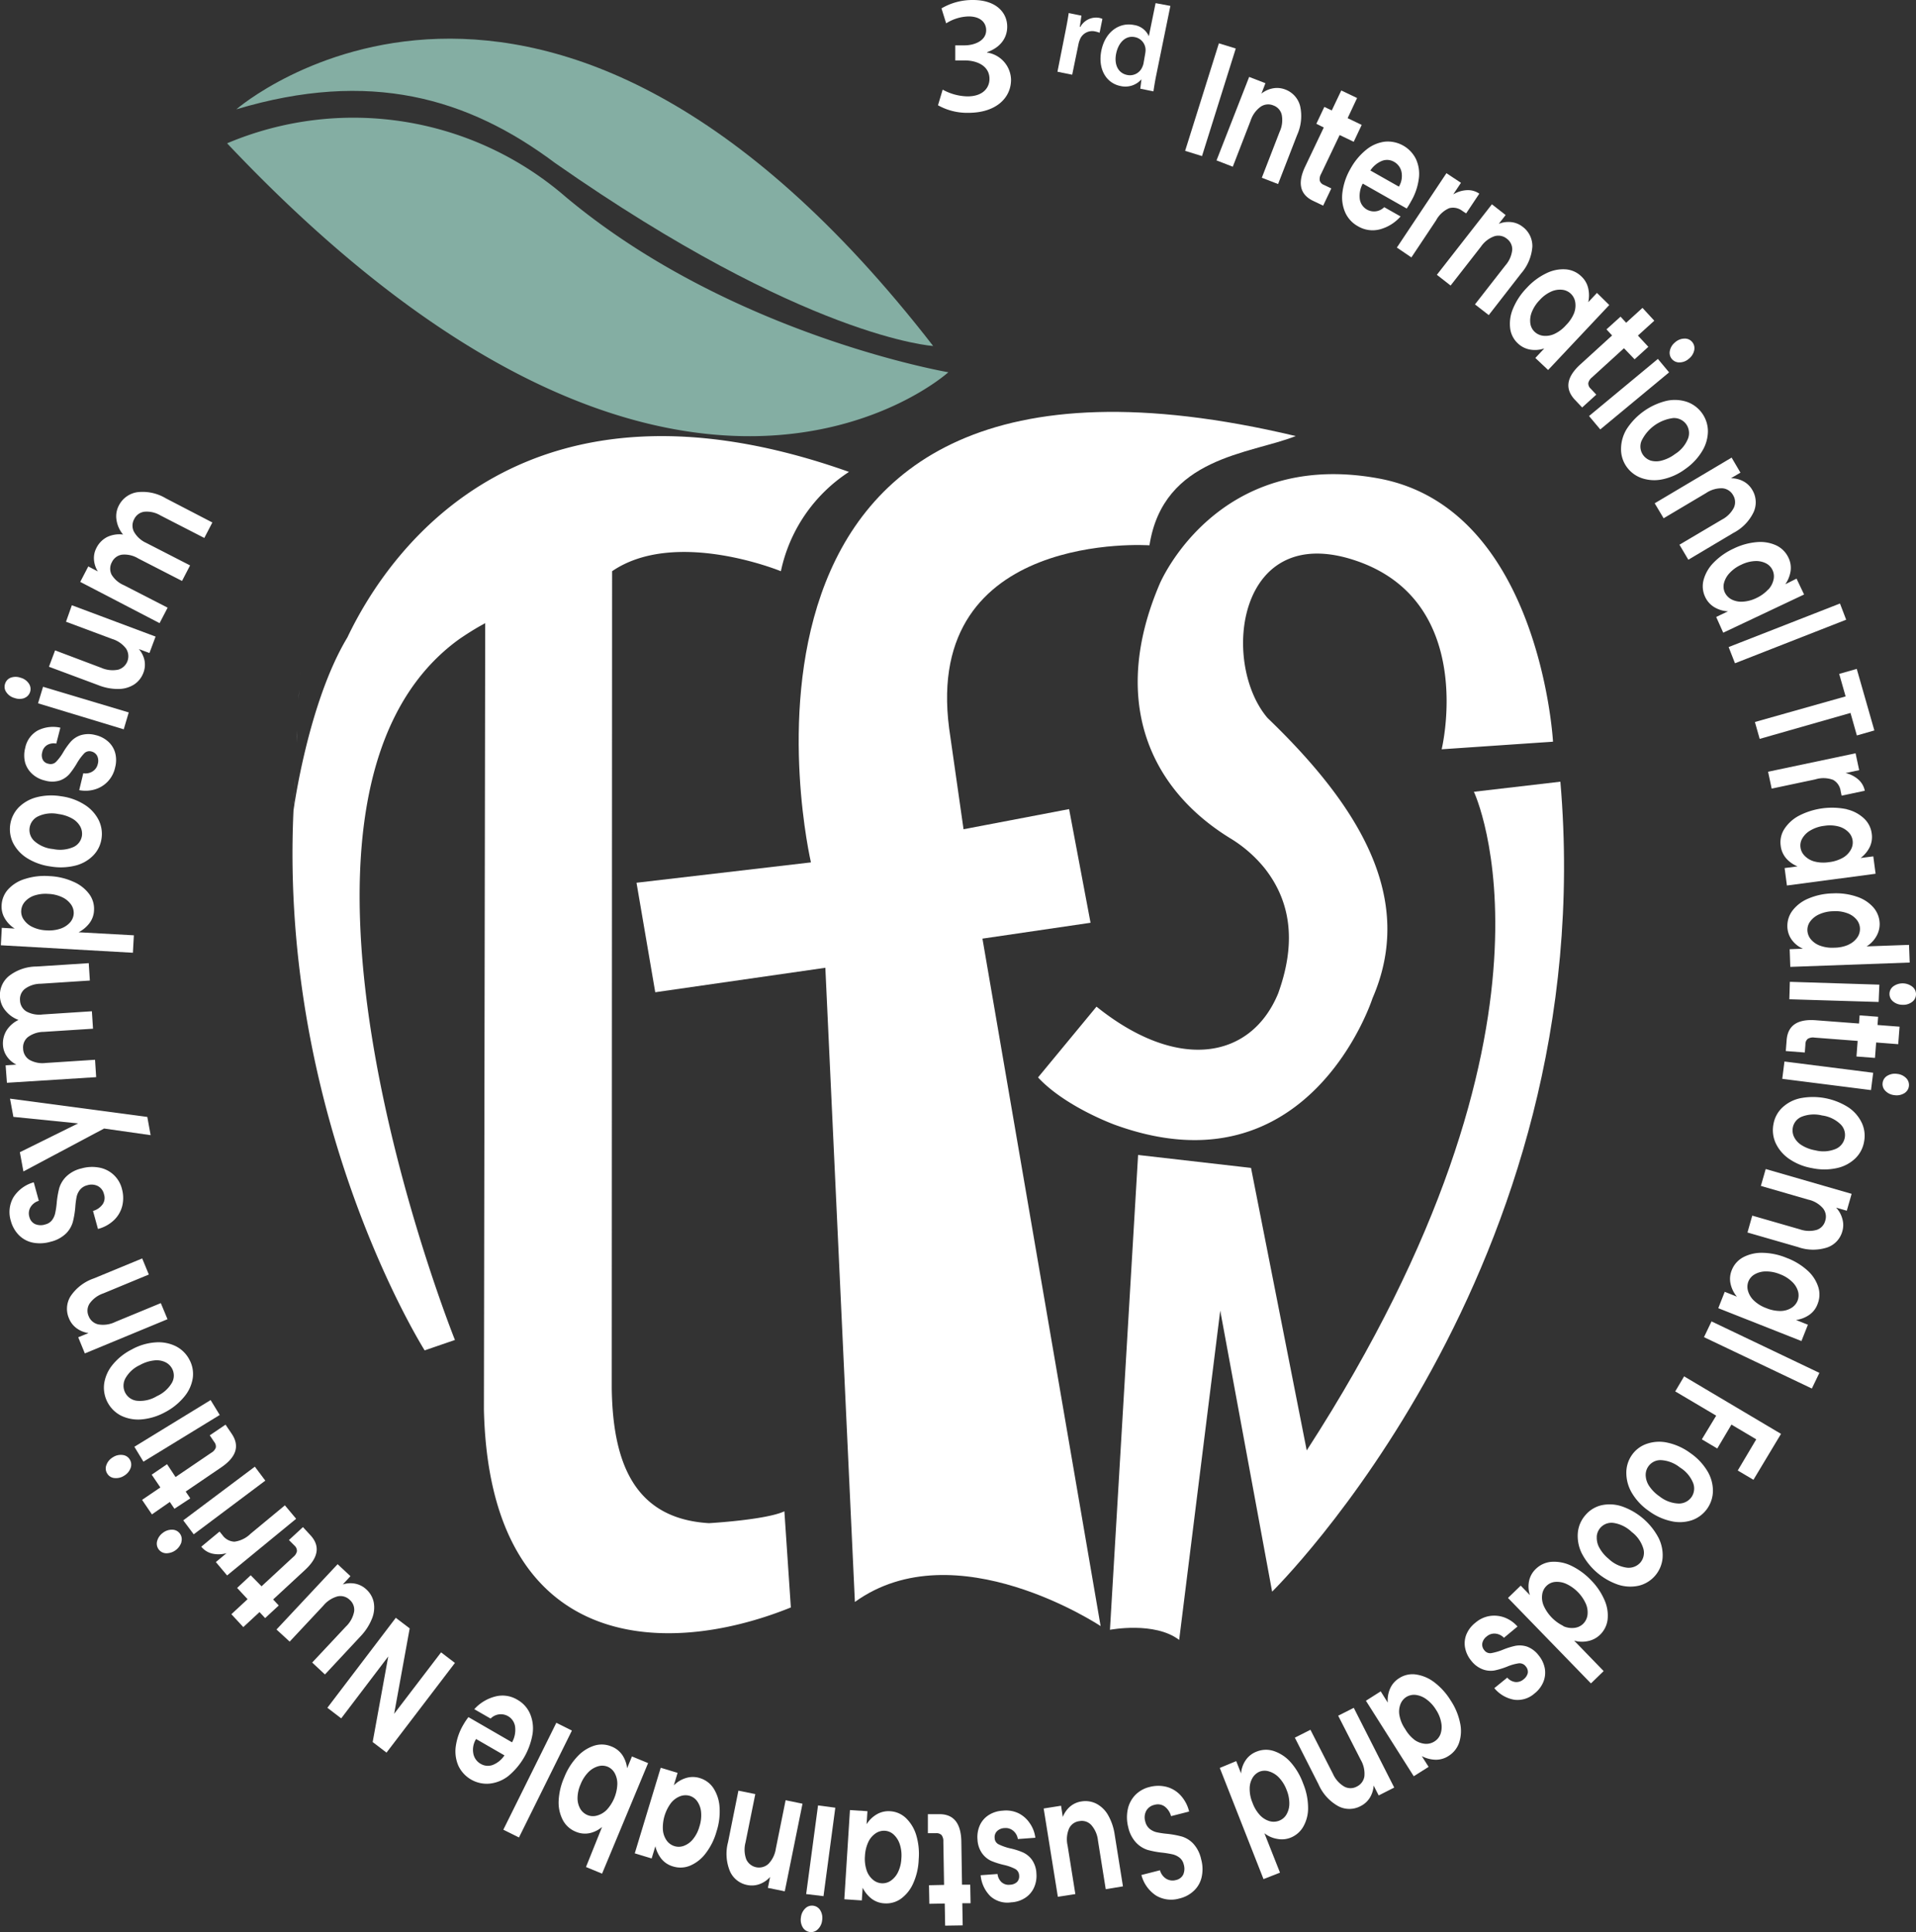 <svg xmlns="http://www.w3.org/2000/svg" viewBox="0 0 340.51 343.38"><rect x="0" y="0" width="340.51" height="343.38" fill="#333333" stroke="none"/><defs><style>.cls-1{fill:#fff;}.cls-2{fill:#84aea3;}.cls-3{fill:#ffff;}</style></defs><g id="Layer_2" data-name="Layer 2"><g id="Layer_1-2" data-name="Layer 1"><path class="cls-1" d="M197.26,289.66s7.94-1.53,12.3,1.8l7.3-58.53,9.22,49.95s58.65-57.38,51.23-143.95l-15.37,1.79s19.46,41-29.71,117.06l-9.9-50.21-20.07-2.3Z"/><path class="cls-1" d="M52.72,132c0-.74.07-1.49.11-2.23C52.79,130.49,52.76,131.24,52.72,132Z"/><path class="cls-1" d="M52.21,143c0-.3,0-.61,0-.9C52.24,142.44,52.23,142.74,52.21,143Z"/><path class="cls-1" d="M52.34,140.23c0-.59.06-1.22.09-1.9C52.4,138.94,52.37,139.58,52.34,140.23Z"/><path class="cls-1" d="M52.26,142c0-.52.05-1.12.08-1.79C52.31,140.82,52.29,141.41,52.26,142Z"/><path class="cls-1" d="M52.16,144.05v0Z"/><path class="cls-1" d="M53.29,119.8a1.92,1.92,0,0,0,0-.2Z"/><path class="cls-1" d="M53.08,124.33c0-.6.06-1.15.08-1.66C53.14,123.16,53.11,123.71,53.08,124.33Z"/><path class="cls-1" d="M126,270.71c-13.18-.79-17.1-10.58-17.28-24l.06-145.19c11.27-7.7,30,0,30,0a27.92,27.92,0,0,1,12.1-17.65C93.91,63.63,69.63,96.72,61.73,113.3h0c-7,11.63-9.57,30.75-9.57,30.75C49.6,199.12,75.47,240,75.47,240l5.38-1.85S42.23,142,81.63,113.58c1.46-1,2.69-1.75,3.51-2.22l1.09-.61L86,250.54c1,42.9,31.71,44.37,54.55,35.15l-1.15-17.09C136.18,270.13,126,270.71,126,270.71Z"/><path class="cls-1" d="M144.12,153.27S120.3,51.33,230.28,77.5c-8.11,3.23-23.54,3.67-26,19.42,0,0-40.22-2.81-35.6,32.53l2.56,17.93L190,143.8,193.81,164l-19.21,2.82L195.6,289s-25.81-17.16-43.67-4.29L146.68,172l-30.23,4.35-3.33-19.46Z"/><path class="cls-2" d="M42,19.43S96.49-28,165.84,61.49c0,0-22.58-1.33-67.15-32.49C83.1,17.33,65.69,12.33,42,19.43Z"/><path class="cls-2" d="M40.36,25.47A57.61,57.61,0,0,1,100.54,35c29.34,24.56,68,31.16,68,31.16S120.21,110,40.36,25.47Z"/><path class="cls-1" d="M194.87,178.91c14.48,11.64,27.46,9.32,32.28-2.34,3-8.29,2.66-15.79-2.36-22.21a23.64,23.64,0,0,0-6.26-5.44c-14.55-9-21.14-24.78-12.43-45.15,0,0,10.05-24,38.84-18.75S276,131.82,276,131.82l-19.79,1.35s6.34-26-15-33.44-24.35,18-15.95,27.87c16.49,15.85,26.32,32.19,18.66,49.82,0,0-11.23,35.05-45.78,22.49,0,0-8.81-3.19-13.66-8.42Z"/><path class="cls-3" d="M167.53,15.93a9.5,9.5,0,0,0,4.41,1.2c2.81,0,3.91-1.58,3.91-3.11,0-2.29-2.18-3.28-4.41-3.28h-1.67V8.06h1.67c1.67,0,3.82-.78,3.82-2.69,0-1.34-1-2.45-3.11-2.45a7.8,7.8,0,0,0-4,1.23l-.83-2.66A10.88,10.88,0,0,1,172.93,0C177,0,179,2.21,179,4.74c0,2-1.2,3.7-3.59,4.54v.06a5,5,0,0,1,4.27,4.83c0,3.29-2.74,5.88-7.55,5.88a10.59,10.59,0,0,1-5.43-1.34Z"/><path class="cls-3" d="M219.62,8.62l-6,19.12-3-.93,6-19.11Z"/><path class="cls-3" d="M231.06,18.86a8.19,8.19,0,0,1-.55,5.16l-3.37,8.69-2.89-1.12,3.17-8.18a4.91,4.91,0,0,0,.37-3,2.31,2.31,0,0,0-1.49-1.67A2.36,2.36,0,0,0,224,19a4.94,4.94,0,0,0-1.74,2.44l-3.17,8.19-2.89-1.12L222,13.67l2.89,1.12-.71,1.85a4.54,4.54,0,0,1,2.06-.94,4,4,0,0,1,2.18.21A4.25,4.25,0,0,1,231.06,18.86Z"/><path class="cls-3" d="M238.08,24l-3.31,6.94a1.78,1.78,0,0,0-.22,1.18,1.2,1.2,0,0,0,.75.75l1.3.62-1.45,3.06-1.76-.84c-2.36-1.12-2.84-3.17-1.42-6.14l3.29-6.91L233.94,22l1.42-3,1.32.63,1.69-3.55,2.81,1.34L239.5,21,242,22.2l-1.42,3Z"/><path class="cls-3" d="M250,37.06l-7.81-4.43a4.6,4.6,0,0,0-.52,2.81A2.55,2.55,0,0,0,246,36.82l2.91,1.65a7.47,7.47,0,0,1-3.63,2.28,5.1,5.1,0,0,1-3.95-.54,5.26,5.26,0,0,1-2.26-2.45,6.72,6.72,0,0,1-.49-3.59A11.06,11.06,0,0,1,240,30a11.31,11.31,0,0,1,2.81-3.39,6.51,6.51,0,0,1,3.3-1.43,5.58,5.58,0,0,1,5.54,3.11,6.27,6.27,0,0,1,.5,3.46,10.57,10.57,0,0,1-1.36,4A15.09,15.09,0,0,1,250,37.06Zm-1.39-3.89a3.68,3.68,0,0,0,.47-2.58,2.68,2.68,0,0,0-1.33-1.83,2.47,2.47,0,0,0-2.14-.17,4.53,4.53,0,0,0-2.07,1.71Z"/><path class="cls-3" d="M260.67,33.8a3.53,3.53,0,0,1,2.23.62l-2.34,3.51-.68-.45a2.71,2.71,0,0,0-2.33-.48,4.85,4.85,0,0,0-2.33,2.16l-4.39,6.59L248.25,44l8.81-13.22,2.58,1.71-1.37,2.06A5.14,5.14,0,0,1,260.67,33.8Z"/><path class="cls-3" d="M272.33,43.83a8.17,8.17,0,0,1-2,4.77L264.58,56l-2.45-1.9,5.4-6.92a5,5,0,0,0,1.22-2.75,2.33,2.33,0,0,0-.95-2,2.38,2.38,0,0,0-2.22-.44,4.87,4.87,0,0,0-2.38,1.84l-5.4,6.92-2.44-1.91,9.78-12.53,2.44,1.91-1.22,1.56a4.63,4.63,0,0,1,2.25-.3,4,4,0,0,1,2,.83A4.26,4.26,0,0,1,272.33,43.83Z"/><path class="cls-3" d="M274.81,48.57a6.7,6.7,0,0,1,3.43-.7A4.43,4.43,0,0,1,281,49.09a4.11,4.11,0,0,1,1.26,2.17,5.63,5.63,0,0,1,0,2.45l1.55-1.65L286,54.21,275.13,65.76l-2.27-2.14,1.59-1.69a5.16,5.16,0,0,1-2.47.21A4.2,4.2,0,0,1,269.72,61a4.37,4.37,0,0,1-1.34-2.69,6.85,6.85,0,0,1,.53-3.5,11.63,11.63,0,0,1,2.43-3.65A11.39,11.39,0,0,1,274.81,48.57Zm4.91,7.14a3.8,3.8,0,0,0,.23-2,2.64,2.64,0,0,0-.79-1.51,2.59,2.59,0,0,0-1.53-.7,3.83,3.83,0,0,0-2,.34,6.19,6.19,0,0,0-2,1.49,6.56,6.56,0,0,0-1.4,2.14,4,4,0,0,0-.26,2,2.52,2.52,0,0,0,.76,1.5,2.69,2.69,0,0,0,1.56.71,3.76,3.76,0,0,0,2-.35,6.26,6.26,0,0,0,2-1.52A6.56,6.56,0,0,0,279.72,55.71Z"/><path class="cls-3" d="M288.61,61.89l-5.68,5.18a1.84,1.84,0,0,0-.66,1,1.24,1.24,0,0,0,.42,1l1,1.07-2.51,2.28L279.84,71q-2.64-2.89,1-6.22l5.66-5.16-1-1.08L288,56.28l1,1.08,2.9-2.64L294,57l-2.91,2.64,1.85,2-2.44,2.22Z"/><path class="cls-3" d="M296.63,66.18,284.4,76.32l-2-2.38,12.24-10.15Zm.14-3.86a2.58,2.58,0,0,1,.94-1.49,2.53,2.53,0,0,1,1.64-.65,1.67,1.67,0,0,1,1.39.61,1.7,1.7,0,0,1,.35,1.48,2.6,2.6,0,0,1-.95,1.49,2.51,2.51,0,0,1-1.64.65,1.7,1.7,0,0,1-1.73-2.09Z"/><path class="cls-3" d="M288.09,79.75a6.81,6.81,0,0,1,1-3.49,11.76,11.76,0,0,1,7-5,6.85,6.85,0,0,1,3.67.15,5.57,5.57,0,0,1,3.77,5.2,6.9,6.9,0,0,1-1,3.53,10.48,10.48,0,0,1-3,3.2,10.25,10.25,0,0,1-4,1.83,6.91,6.91,0,0,1-3.69-.17,5.46,5.46,0,0,1-2.73-2A5.36,5.36,0,0,1,288.09,79.75Zm5.24,2.1a3.61,3.61,0,0,0,2,0,6.7,6.7,0,0,0,2.35-1.15A5.75,5.75,0,0,0,300,77.93a2.74,2.74,0,0,0-.33-2.54,2.69,2.69,0,0,0-2.3-1.09,7.26,7.26,0,0,0-5.65,4.08,2.61,2.61,0,0,0,.3,2.5A2.71,2.71,0,0,0,293.33,81.85Z"/><path class="cls-3" d="M311.66,91a8.08,8.08,0,0,1-3.61,3.72l-8,4.76-1.58-2.67L306,92.36a5,5,0,0,0,2.13-2.11A2.35,2.35,0,0,0,308,88a2.4,2.4,0,0,0-1.91-1.22,4.94,4.94,0,0,0-2.89.85l-7.54,4.48-1.59-2.66,13.67-8.12L309.31,84l-1.7,1a4.64,4.64,0,0,1,2.2.53,4,4,0,0,1,1.59,1.52A4.24,4.24,0,0,1,311.66,91Z"/><path class="cls-3" d="M312.25,96.35a6.78,6.78,0,0,1,3.46.6,4.54,4.54,0,0,1,2.12,2.14,4.11,4.11,0,0,1,.38,2.48,5.52,5.52,0,0,1-.93,2.27l2-1,1.34,2.82-14.37,6.79L305,109.65l2.1-1a5.26,5.26,0,0,1-2.37-.7,4.15,4.15,0,0,1-1.7-1.88,4.4,4.4,0,0,1-.27-3,6.91,6.91,0,0,1,1.77-3.06,11.84,11.84,0,0,1,3.59-2.52A11.54,11.54,0,0,1,312.25,96.35Zm2,8.44a3.74,3.74,0,0,0,.94-1.77,2.59,2.59,0,0,0-1.36-2.91,3.89,3.89,0,0,0-1.94-.39,6.14,6.14,0,0,0-2.44.65,6.36,6.36,0,0,0-2.07,1.48,4.07,4.07,0,0,0-1,1.79,2.55,2.55,0,0,0,.16,1.67,2.74,2.74,0,0,0,1.2,1.23,3.81,3.81,0,0,0,2,.39,6.32,6.32,0,0,0,2.46-.67A6.63,6.63,0,0,0,314.22,104.79Z"/><path class="cls-3" d="M328.1,110.14l-19.76,7.74L307.21,115,327,107.26Z"/><path class="cls-3" d="M333.11,129.82l-3.11.89-1.13-4-16.14,4.61-.85-3L328,123.77l-1.14-4,3.12-.89Z"/><path class="cls-3" d="M330.26,138.54a3.59,3.59,0,0,1,1.15,2l-4.12.87-.17-.8a2.67,2.67,0,0,0-1.33-2,4.87,4.87,0,0,0-3.18-.09l-7.75,1.64-.64-3,15.55-3.28.64,3-2.41.51A5.23,5.23,0,0,1,330.26,138.54Z"/><path class="cls-3" d="M328.16,143.83a6.65,6.65,0,0,1,3.11,1.63,4.43,4.43,0,0,1,1.37,2.68,4.13,4.13,0,0,1-.39,2.48,5.49,5.49,0,0,1-1.58,1.87l2.25-.29.41,3.09-15.76,2.09-.41-3.1,2.3-.3a5.33,5.33,0,0,1-2-1.4,4.17,4.17,0,0,1-1-2.3,4.36,4.36,0,0,1,.65-2.94,7,7,0,0,1,2.63-2.38,12.84,12.84,0,0,1,8.51-1.13Zm-.69,8.64a3.7,3.7,0,0,0,1.43-1.4,2.59,2.59,0,0,0-.4-3.18,3.81,3.81,0,0,0-1.74-1,6.1,6.1,0,0,0-2.52-.12,6.22,6.22,0,0,0-2.42.78,3.86,3.86,0,0,0-1.48,1.4,2.46,2.46,0,0,0-.36,1.64,2.6,2.6,0,0,0,.76,1.53,3.79,3.79,0,0,0,1.75,1,6.42,6.42,0,0,0,2.55.11A6.5,6.5,0,0,0,327.47,152.47Z"/><path class="cls-3" d="M330,159.37a6.66,6.66,0,0,1,2.95,1.92,4.53,4.53,0,0,1,1.1,2.82,4.27,4.27,0,0,1-.59,2.3,5,5,0,0,1-1.73,1.79l7.54-.27.12,3.14-21.22.77-.11-3.14,2.35-.09a4.79,4.79,0,0,1-1.95-1.54,4.16,4.16,0,0,1-.81-2.39,4.51,4.51,0,0,1,.93-2.87,6.87,6.87,0,0,1,2.84-2.13,11.68,11.68,0,0,1,4.29-.9A11.41,11.41,0,0,1,330,159.37Zm-1.51,8.53a3.75,3.75,0,0,0,1.56-1.25,2.64,2.64,0,0,0,.5-1.64,2.6,2.6,0,0,0-.6-1.57,3.77,3.77,0,0,0-1.63-1.13,6.08,6.08,0,0,0-2.5-.36,6.3,6.3,0,0,0-2.49.54,4,4,0,0,0-1.61,1.26,2.54,2.54,0,0,0-.51,1.6,2.67,2.67,0,0,0,.62,1.6,3.82,3.82,0,0,0,1.65,1.13,6.28,6.28,0,0,0,2.52.35A6.36,6.36,0,0,0,328.53,167.9Z"/><path class="cls-3" d="M333.87,178.08,318,177.6l.09-3.1L334,175Zm2.65-2.81a2.83,2.83,0,0,1,3.35.1,1.68,1.68,0,0,1,.64,1.38,1.7,1.7,0,0,1-.72,1.34,2.57,2.57,0,0,1-1.69.49,2.59,2.59,0,0,1-1.66-.59,1.71,1.71,0,0,1-.64-1.38A1.68,1.68,0,0,1,336.52,175.27Z"/><path class="cls-3" d="M330.14,185l-7.67-.59a1.83,1.83,0,0,0-1.18.21,1.22,1.22,0,0,0-.43,1l-.11,1.44-3.38-.26.15-1.94q.3-3.92,5.22-3.53l7.64.58.11-1.45,3.29.25-.11,1.46,3.92.3-.24,3.11-3.92-.3-.21,2.74-3.29-.25Z"/><path class="cls-3" d="M332.51,193.74l-15.77-2,.39-3.08,15.77,2Zm2.91-2.55a2.62,2.62,0,0,1,1.73-.33,2.58,2.58,0,0,1,1.6.74,1.72,1.72,0,0,1-.34,2.71,2.61,2.61,0,0,1-1.73.33,2.56,2.56,0,0,1-1.6-.75,1.66,1.66,0,0,1-.5-1.43A1.69,1.69,0,0,1,335.42,191.19Z"/><path class="cls-3" d="M316.78,196.82a6.66,6.66,0,0,1,3.25-1.65,11.73,11.73,0,0,1,8.45,1.63,6.84,6.84,0,0,1,2.4,2.77,5.44,5.44,0,0,1,.4,3.35,5.37,5.37,0,0,1-1.6,3,6.79,6.79,0,0,1-3.26,1.69,10.4,10.4,0,0,1-4.38,0,10.22,10.22,0,0,1-4.07-1.64,7,7,0,0,1-2.4-2.81,5.56,5.56,0,0,1-.39-3.37A5.28,5.28,0,0,1,316.78,196.82Zm2.06,5.25a3.61,3.61,0,0,0,1.34,1.46,6.76,6.76,0,0,0,2.46.92,5.7,5.7,0,0,0,3.59-.25,2.71,2.71,0,0,0,1.62-2,2.65,2.65,0,0,0-.78-2.41,5.8,5.8,0,0,0-3.25-1.54,6,6,0,0,0-3.59.21,2.6,2.6,0,0,0-1.61,1.93A2.68,2.68,0,0,0,318.84,202.07Z"/><path class="cls-3" d="M324.7,221.72a8.1,8.1,0,0,1-5.19-.09l-8.95-2.58.85-3,8.44,2.43a5,5,0,0,0,3,.11,2.32,2.32,0,0,0,1.53-1.63,2.35,2.35,0,0,0-.42-2.23,4.83,4.83,0,0,0-2.59-1.52l-8.43-2.44.86-3,15.27,4.41-.86,3-1.9-.55a4.63,4.63,0,0,1,1.11,2,3.92,3.92,0,0,1,0,2.2A4.2,4.2,0,0,1,324.7,221.72Z"/><path class="cls-3" d="M321.22,225.8a6.66,6.66,0,0,1,1.92,2.93,4.44,4.44,0,0,1-.11,3,4,4,0,0,1-1.55,2,5.43,5.43,0,0,1-2.29.87l2.11.84-1.15,2.9-14.78-5.84,1.15-2.91,2.16.86a5.29,5.29,0,0,1-1.11-2.22,4.07,4.07,0,0,1,.21-2.52,4.42,4.42,0,0,1,2-2.25,7,7,0,0,1,3.45-.8,11.62,11.62,0,0,1,4.28.9A11.47,11.47,0,0,1,321.22,225.8ZM316.41,233a3.77,3.77,0,0,0,1.93-.53,2.68,2.68,0,0,0,1.12-1.29,2.63,2.63,0,0,0,.08-1.69,3.8,3.8,0,0,0-1.05-1.68,6.17,6.17,0,0,0-2.14-1.34,6.4,6.4,0,0,0-2.5-.5,4,4,0,0,0-2,.51,2.57,2.57,0,0,0-1.12,1.26,2.62,2.62,0,0,0-.07,1.71,3.75,3.75,0,0,0,1.05,1.7,6.27,6.27,0,0,0,2.17,1.33A6.59,6.59,0,0,0,316.41,233Z"/><path class="cls-3" d="M322,246.78l-19.17-9.13,1.34-2.8L323.34,244Z"/><path class="cls-3" d="M311.62,263l-2.79-1.65,3.29-5.54-4.41-2.62-2.52,4.25-2.74-1.63L305,251.6l-7.28-4.31,1.58-2.67,17.22,10.22Z"/><path class="cls-3" d="M292.78,256.57a6.73,6.73,0,0,1,3.64-.15,10.63,10.63,0,0,1,4,1.84,10.37,10.37,0,0,1,3,3.17,6.78,6.78,0,0,1,1,3.52,5.58,5.58,0,0,1-3.72,5.23,6.83,6.83,0,0,1-3.67.18,10.45,10.45,0,0,1-4-1.82,10.25,10.25,0,0,1-3-3.18,7,7,0,0,1-1-3.55,5.46,5.46,0,0,1,1-3.23A5.29,5.29,0,0,1,292.78,256.57Zm-.31,5.63a3.63,3.63,0,0,0,.61,1.89,6.92,6.92,0,0,0,1.85,1.86,5.81,5.81,0,0,0,3.38,1.27,2.74,2.74,0,0,0,2.29-1.13,2.7,2.7,0,0,0,.3-2.52,5.77,5.77,0,0,0-2.33-2.75,5.9,5.9,0,0,0-3.34-1.31,2.62,2.62,0,0,0-2.76,2.69Z"/><path class="cls-3" d="M284.59,267.53a6.82,6.82,0,0,1,3.64.19,11.67,11.67,0,0,1,6.53,5.61,6.86,6.86,0,0,1,.71,3.6,5.57,5.57,0,0,1-4.17,4.88,7,7,0,0,1-3.67-.15,11.49,11.49,0,0,1-6.53-5.61,7,7,0,0,1-.69-3.63,5.49,5.49,0,0,1,1.34-3.13A5.35,5.35,0,0,1,284.59,267.53Zm-.81,5.59a3.57,3.57,0,0,0,.44,1.93,6.71,6.71,0,0,0,1.67,2,5.77,5.77,0,0,0,3.25,1.57,2.77,2.77,0,0,0,2.39-.92,2.68,2.68,0,0,0,.52-2.48,5.78,5.78,0,0,0-2.07-2.95,5.91,5.91,0,0,0-3.21-1.6,2.62,2.62,0,0,0-3,2.43Z"/><path class="cls-3" d="M285.15,284.38a6.75,6.75,0,0,1,.55,3.47,4.52,4.52,0,0,1-1.36,2.71,4.26,4.26,0,0,1-2.1,1.1,5,5,0,0,1-2.49-.08L285,297l-2.26,2.19L268,284l2.26-2.19,1.64,1.69a4.81,4.81,0,0,1-.16-2.49,4.11,4.11,0,0,1,1.23-2.19,4.46,4.46,0,0,1,2.75-1.24,7,7,0,0,1,3.49.68,12.09,12.09,0,0,1,3.54,2.58A11.51,11.51,0,0,1,285.15,284.38ZM277.8,289a3.76,3.76,0,0,0,2,.32,2.64,2.64,0,0,0,1.55-.72,2.71,2.71,0,0,0,.77-1.51,3.86,3.86,0,0,0-.26-2,7.11,7.11,0,0,0-3.48-3.58,4,4,0,0,0-2-.36,2.48,2.48,0,0,0-1.53.7,2.61,2.61,0,0,0-.77,1.52,3.74,3.74,0,0,0,.26,2,7.33,7.33,0,0,0,3.49,3.6Z"/><path class="cls-3" d="M264.74,287.21a5.32,5.32,0,0,1,2.68.28,5.8,5.8,0,0,1,2.27,1.59l-2.41,2a2.44,2.44,0,0,0-1.51-.74,2.06,2.06,0,0,0-1.55.5,2,2,0,0,0-.79,1.23,1.53,1.53,0,0,0,.36,1.22,1.29,1.29,0,0,0,1.21.52,10.23,10.23,0,0,0,2-.57,13.15,13.15,0,0,1,2.3-.73,4.19,4.19,0,0,1,2.06.13,4.63,4.63,0,0,1,2.1,1.58,5.11,5.11,0,0,1,1.07,2.24,4.39,4.39,0,0,1-.22,2.4,5.07,5.07,0,0,1-1.6,2.12,4.54,4.54,0,0,1-3.61,1.11,5.91,5.91,0,0,1-3.53-2.06l2.3-1.87a2.29,2.29,0,0,0,1.42.78,1.94,1.94,0,0,0,1.48-.48,2,2,0,0,0,.75-1.13,1.46,1.46,0,0,0-.36-1.16,1.37,1.37,0,0,0-1.25-.55,8.33,8.33,0,0,0-2,.56,14,14,0,0,1-2.26.7,4,4,0,0,1-2.05-.16,4.63,4.63,0,0,1-2.12-1.55,5.14,5.14,0,0,1-1.1-2.28,4.25,4.25,0,0,1,.22-2.39,5.09,5.09,0,0,1,1.6-2.09A5.15,5.15,0,0,1,264.74,287.21Z"/><path class="cls-3" d="M259.48,306.2a6.67,6.67,0,0,1-.16,3.5,4.46,4.46,0,0,1-1.87,2.37,4.07,4.07,0,0,1-2.41.68,5.54,5.54,0,0,1-2.36-.64l1.21,1.91-2.64,1.67-8.5-13.42,2.63-1.67,1.25,2a5.17,5.17,0,0,1,.4-2.45,4.13,4.13,0,0,1,1.66-1.91,4.32,4.32,0,0,1,2.94-.64,7,7,0,0,1,3.26,1.38,11.8,11.8,0,0,1,2.93,3.25A11.34,11.34,0,0,1,259.48,306.2Zm-8.13,3a3.87,3.87,0,0,0,1.87.72,2.7,2.7,0,0,0,1.67-.39A2.63,2.63,0,0,0,256,308.2a3.89,3.89,0,0,0,.14-2,6.12,6.12,0,0,0-.94-2.34,6.41,6.41,0,0,0-1.73-1.87,4,4,0,0,0-1.89-.76,2.63,2.63,0,0,0-1.65.37,2.66,2.66,0,0,0-1.06,1.33,3.68,3.68,0,0,0-.15,2,6.2,6.2,0,0,0,1,2.36A6.44,6.44,0,0,0,251.35,309.19Z"/><path class="cls-3" d="M237.82,321a8.15,8.15,0,0,1-3.48-3.85l-4.22-8.32,2.77-1.4,4,7.83a4.93,4.93,0,0,0,2,2.26,2.32,2.32,0,0,0,2.24,0,2.41,2.41,0,0,0,1.35-1.83,4.92,4.92,0,0,0-.66-2.93l-4-7.83,2.77-1.4,7.19,14.17-2.76,1.4-.9-1.76a4.65,4.65,0,0,1-.67,2.16,4.06,4.06,0,0,1-1.62,1.48A4.23,4.23,0,0,1,237.82,321Z"/><path class="cls-3" d="M232.47,321.2a6.6,6.6,0,0,1-.83,3.41,4.5,4.5,0,0,1-2.29,2,4.23,4.23,0,0,1-2.37.21,5,5,0,0,1-2.27-1l2.77,7-2.93,1.15-7.77-19.76L219.7,313l.86,2.19a4.84,4.84,0,0,1,.82-2.35,4.11,4.11,0,0,1,2-1.55,4.4,4.4,0,0,1,3-.08,6.91,6.91,0,0,1,3,2A11.71,11.71,0,0,1,231.6,317,11.37,11.37,0,0,1,232.47,321.2Zm-8.55,1.41a3.87,3.87,0,0,0,1.7,1.06,2.68,2.68,0,0,0,1.71-.08,2.58,2.58,0,0,0,1.29-1.09,3.83,3.83,0,0,0,.52-1.91,6.35,6.35,0,0,0-.49-2.48,6.52,6.52,0,0,0-1.34-2.17,4,4,0,0,0-1.72-1.09,2.53,2.53,0,0,0-1.68,0,2.64,2.64,0,0,0-1.3,1.11,3.71,3.71,0,0,0-.52,1.94,6.31,6.31,0,0,0,.5,2.49A6.47,6.47,0,0,0,223.92,322.61Z"/><path class="cls-3" d="M207.3,317.57a5.19,5.19,0,0,1,2.5,1.5,6.46,6.46,0,0,1,1.53,2.89l-3.21.82a3.19,3.19,0,0,0-1.14-1.72,2.08,2.08,0,0,0-1.8-.29,2.2,2.2,0,0,0-1.48,1.08,2.49,2.49,0,0,0-.17,1.86,2.41,2.41,0,0,0,.77,1.31,3.09,3.09,0,0,0,1.24.62,15.24,15.24,0,0,0,1.87.28,16.67,16.67,0,0,1,2.65.49,4.66,4.66,0,0,1,2,1.25,5.88,5.88,0,0,1,1.4,2.76,6.49,6.49,0,0,1,.1,3.17,4.75,4.75,0,0,1-1.37,2.44,5.57,5.57,0,0,1-2.57,1.38,5.25,5.25,0,0,1-4.14-.5,6.24,6.24,0,0,1-2.63-3.67l3.3-.84a2.58,2.58,0,0,0,1.08,1.49,2.18,2.18,0,0,0,1.78.24,1.85,1.85,0,0,0,1.26-.94,2.59,2.59,0,0,0,.1-1.83,2.15,2.15,0,0,0-.73-1.19,3.21,3.21,0,0,0-1.2-.59,17.92,17.92,0,0,0-1.85-.31,15.79,15.79,0,0,1-2.67-.5,4.9,4.9,0,0,1-2-1.27,5.85,5.85,0,0,1-1.41-2.75,7,7,0,0,1-.11-3.05,5.2,5.2,0,0,1,1.28-2.59,5.25,5.25,0,0,1,2.65-1.52A6,6,0,0,1,207.3,317.57Z"/><path class="cls-3" d="M188,337.11l-2.52-15.69,3.09-.49.31,2a4.62,4.62,0,0,1,1.29-1.85,4,4,0,0,1,2-.91,4.31,4.31,0,0,1,2.64.38,5.16,5.16,0,0,1,2.09,2,9.79,9.79,0,0,1,1.2,3.51l1.47,9.2-3.06.5-1.38-8.64a4.92,4.92,0,0,0-1.19-2.76,2.27,2.27,0,0,0-2.12-.69,2.31,2.31,0,0,0-1.83,1.32,4.9,4.9,0,0,0-.26,3l1.38,8.64Z"/><path class="cls-3" d="M181,322.26a5.22,5.22,0,0,1,2,1.76,5.71,5.71,0,0,1,1,2.6l-3.11.23a2.35,2.35,0,0,0-.81-1.46,2.07,2.07,0,0,0-1.55-.49,2,2,0,0,0-1.35.56,1.5,1.5,0,0,0-.41,1.21,1.27,1.27,0,0,0,.69,1.11,9.7,9.7,0,0,0,2,.71,12.35,12.35,0,0,1,2.3.72,4.08,4.08,0,0,1,1.61,1.29,4.52,4.52,0,0,1,.82,2.5,5,5,0,0,1-.41,2.44,4.26,4.26,0,0,1-1.55,1.84,5,5,0,0,1-2.53.82A4.5,4.5,0,0,1,176,337a6,6,0,0,1-1.72-3.72l3-.22a2.29,2.29,0,0,0,.72,1.46,1.89,1.89,0,0,0,1.49.45,1.92,1.92,0,0,0,1.26-.49,1.45,1.45,0,0,0,.37-1.15,1.37,1.37,0,0,0-.71-1.17,8.31,8.31,0,0,0-2-.71,14.1,14.1,0,0,1-2.26-.72,4.14,4.14,0,0,1-1.59-1.31,4.59,4.59,0,0,1-.84-2.48,5.14,5.14,0,0,1,.4-2.5,4.2,4.2,0,0,1,1.56-1.83,5.1,5.1,0,0,1,2.5-.8A5.18,5.18,0,0,1,181,322.26Z"/><path class="cls-3" d="M167.78,335l-.13-7.69a1.79,1.79,0,0,0-.31-1.16,1.27,1.27,0,0,0-1-.34l-1.44,0,0-3.38,1.95,0c2.61-.05,3.94,1.58,4,4.87l.12,7.66,1.46,0,.06,3.3-1.47,0,.07,3.93-3.12.05-.07-3.93-2.74.05-.06-3.3Z"/><path class="cls-3" d="M162.29,334.73a6.73,6.73,0,0,1-2.19,2.74,4.49,4.49,0,0,1-2.91.81,4.11,4.11,0,0,1-2.35-.87,5.58,5.58,0,0,1-1.53-1.91l-.15,2.26-3.11-.21,1-15.85,3.11.2-.15,2.32a5.26,5.26,0,0,1,1.77-1.74,4.14,4.14,0,0,1,2.47-.57,4.42,4.42,0,0,1,2.75,1.21,7,7,0,0,1,1.82,3,11.67,11.67,0,0,1,.45,4.36A11.24,11.24,0,0,1,162.29,334.73ZM154,332.36a3.7,3.7,0,0,0,1.09,1.68,2.66,2.66,0,0,0,1.58.67,2.59,2.59,0,0,0,1.62-.44,3.89,3.89,0,0,0,1.29-1.51,6.18,6.18,0,0,0,.61-2.45,6.36,6.36,0,0,0-.28-2.53,4.05,4.05,0,0,0-1.09-1.73,2.52,2.52,0,0,0-1.54-.67,2.62,2.62,0,0,0-1.65.45,3.77,3.77,0,0,0-1.3,1.52,6.6,6.6,0,0,0-.61,2.48A6.45,6.45,0,0,0,154,332.36Z"/><path class="cls-3" d="M145.8,339.55a2.59,2.59,0,0,1,.31,1.74,2.55,2.55,0,0,1-.76,1.59,1.67,1.67,0,0,1-1.44.49,1.71,1.71,0,0,1-1.26-.85,2.64,2.64,0,0,1-.31-1.74,2.6,2.6,0,0,1,.76-1.59,1.68,1.68,0,0,1,1.44-.49A1.71,1.71,0,0,1,145.8,339.55Zm-2.53-2.92,2.11-15.76,3.07.41L146.35,337Z"/><path class="cls-3" d="M129.72,332.56a8.09,8.09,0,0,1-.33-5.17l1.84-9.14,3,.61-1.74,8.61a5,5,0,0,0,.14,3,2.49,2.49,0,0,0,3.94.79,4.9,4.9,0,0,0,1.31-2.7l1.74-8.61,3,.62-3.15,15.57-3-.61.39-1.94a4.66,4.66,0,0,1-1.87,1.27,4,4,0,0,1-2.19.16A4.23,4.23,0,0,1,129.72,332.56Z"/><path class="cls-3" d="M125.38,329.43a6.75,6.75,0,0,1-2.76,2.16,4.46,4.46,0,0,1-3,.13,4.12,4.12,0,0,1-2.1-1.38,5.71,5.71,0,0,1-1.05-2.21l-.66,2.17-3-.91,4.61-15.21,3,.91-.67,2.22a5.11,5.11,0,0,1,2.11-1.29,4.13,4.13,0,0,1,2.53,0,4.43,4.43,0,0,1,2.41,1.8,7,7,0,0,1,1.08,3.38,11.49,11.49,0,0,1-.55,4.34A11.31,11.31,0,0,1,125.38,329.43Zm-7.57-4.21a3.78,3.78,0,0,0,.67,1.89,2.67,2.67,0,0,0,1.39,1,2.56,2.56,0,0,0,1.68-.06,3.75,3.75,0,0,0,1.6-1.17,6.11,6.11,0,0,0,1.15-2.25,6.39,6.39,0,0,0,.3-2.53,3.93,3.93,0,0,0-.67-1.93,2.56,2.56,0,0,0-1.35-1,2.69,2.69,0,0,0-1.7.07,3.83,3.83,0,0,0-1.62,1.19,7.29,7.29,0,0,0-1.45,4.8Z"/><path class="cls-3" d="M104.8,325.8a4.14,4.14,0,0,1-2.49-.26,4.49,4.49,0,0,1-2.25-2,6.74,6.74,0,0,1-.78-3.41,11.64,11.64,0,0,1,1-4.25,11.5,11.5,0,0,1,2.34-3.7,7,7,0,0,1,3-1.93,4.43,4.43,0,0,1,3,.13,4.18,4.18,0,0,1,2,1.57,5.35,5.35,0,0,1,.83,2.31l.86-2.09,2.87,1.18L107,333l-2.86-1.18L107,324.7A5.07,5.07,0,0,1,104.8,325.8Zm-2.16-6.25a3.76,3.76,0,0,0,.49,1.93,2.69,2.69,0,0,0,1.28,1.11,2.53,2.53,0,0,0,1.68.09,3.89,3.89,0,0,0,1.72-1,7.11,7.11,0,0,0,1.9-4.62,3.91,3.91,0,0,0-.48-1.95A2.59,2.59,0,0,0,108,314a2.56,2.56,0,0,0-1.71-.08,4,4,0,0,0-1.73,1.05,6.54,6.54,0,0,0-1.38,2.16A6.2,6.2,0,0,0,102.64,319.55Z"/><path class="cls-3" d="M89.45,325.19l9.42-19,2.77,1.38-9.41,19Z"/><path class="cls-3" d="M83.25,305.18,91,309.66a4.53,4.53,0,0,0,.54-2.8,2.55,2.55,0,0,0-4.35-1.42l-2.9-1.67A7.55,7.55,0,0,1,88,301.52a5.08,5.08,0,0,1,3.94.57,5.23,5.23,0,0,1,2.25,2.47,6.62,6.62,0,0,1,.46,3.59,12.4,12.4,0,0,1-4.3,7.49A6.52,6.52,0,0,1,87,317a5.58,5.58,0,0,1-5.52-3.14,6.44,6.44,0,0,1-.48-3.48,10.36,10.36,0,0,1,1.4-3.94A11.29,11.29,0,0,1,83.25,305.18Zm1.36,3.89a3.61,3.61,0,0,0-.49,2.59,2.63,2.63,0,0,0,1.32,1.83,2.48,2.48,0,0,0,2.13.19,4.46,4.46,0,0,0,2.08-1.7Z"/><path class="cls-3" d="M70.34,287.53l2.47,1.88-2.76,15.18,8.34-10.92,2.46,1.88L68.69,311.49l-2.46-1.88L69,294.4l-8.36,11-2.46-1.88Z"/><path class="cls-3" d="M49.14,289.61,60,278l2.28,2.13-1.36,1.47a4.4,4.4,0,0,1,2.24-.13,4,4,0,0,1,1.93,1,4.23,4.23,0,0,1,1.33,2.31,5.2,5.2,0,0,1-.31,2.89,9.79,9.79,0,0,1-2,3.11l-6.36,6.82-2.27-2.12,6-6.4a5,5,0,0,0,1.45-2.63,2.32,2.32,0,0,0-.77-2.1,2.36,2.36,0,0,0-2.17-.63,5,5,0,0,0-2.51,1.63l-6,6.41Z"/><path class="cls-3" d="M46.48,281.93l5.64-5.22a1.79,1.79,0,0,0,.65-1,1.26,1.26,0,0,0-.42-1l-1-1,2.49-2.3,1.32,1.43q2.67,2.88-1,6.23l-5.62,5.2,1,1.07-2.42,2.24-1-1.07-2.88,2.67-2.12-2.29,2.88-2.67-1.86-2,2.42-2.25Z"/><path class="cls-3" d="M37.77,276.13a3.58,3.58,0,0,1-2-1.24l3.25-2.69.52.64A2.73,2.73,0,0,0,41.67,274a5,5,0,0,0,2.86-1.41l6.1-5.05,2,2.39L40.36,280l-2-2.38,1.9-1.58A5.15,5.15,0,0,1,37.77,276.13Z"/><path class="cls-3" d="M32.25,274.06a2.84,2.84,0,0,1-2.68,2,1.71,1.71,0,0,1-1.64-2.18,2.65,2.65,0,0,1,1-1.44,2.6,2.6,0,0,1,1.67-.57,1.7,1.7,0,0,1,1.63,2.18Zm.32-3.85,12.72-9.54,1.86,2.48-12.72,9.54Z"/><path class="cls-3" d="M31.2,262.51l6.36-4.32a1.78,1.78,0,0,0,.79-.9,1.23,1.23,0,0,0-.27-1l-.8-1.19,2.8-1.9,1.09,1.61q2.2,3.24-1.88,6L33,265.09l.82,1.21L31,268.15l-.82-1.21L27,269.15l-1.75-2.58,3.25-2.21-1.54-2.27,2.73-1.86Z"/><path class="cls-3" d="M23.2,260.94a2.64,2.64,0,0,1-1.15,1.34,2.61,2.61,0,0,1-1.72.41,1.64,1.64,0,0,1-1.28-.81,1.67,1.67,0,0,1-.14-1.51A2.6,2.6,0,0,1,20.06,259a2.54,2.54,0,0,1,1.71-.41,1.68,1.68,0,0,1,1.29.8A1.72,1.72,0,0,1,23.2,260.94Zm.68-3.81,13.55-8.3,1.62,2.65-13.56,8.3Z"/><path class="cls-3" d="M34.26,244.91a6.74,6.74,0,0,1-1.51,3.32A11,11,0,0,1,29.32,251a10.64,10.64,0,0,1-4.2,1.27,7,7,0,0,1-3.61-.67,5.6,5.6,0,0,1-3-5.68,6.84,6.84,0,0,1,1.5-3.36,10.45,10.45,0,0,1,3.42-2.73,10.08,10.08,0,0,1,4.2-1.25,6.94,6.94,0,0,1,3.63.69,5.53,5.53,0,0,1,2.41,2.4A5.31,5.31,0,0,1,34.26,244.91Zm-4.89-2.82a3.59,3.59,0,0,0-2-.3,6.62,6.62,0,0,0-2.49.81A5.63,5.63,0,0,0,22.27,245a2.73,2.73,0,0,0,0,2.56,2.68,2.68,0,0,0,2.12,1.4,5.76,5.76,0,0,0,3.5-.83,5.88,5.88,0,0,0,2.68-2.4,2.61,2.61,0,0,0,0-2.51A2.67,2.67,0,0,0,29.37,242.09Z"/><path class="cls-3" d="M12.54,230.38a8.16,8.16,0,0,1,4.11-3.16l8.62-3.56,1.18,2.86-8.11,3.36a4.9,4.9,0,0,0-2.41,1.79,2.33,2.33,0,0,0-.18,2.23,2.38,2.38,0,0,0,1.72,1.48,4.89,4.89,0,0,0,3-.43l8.11-3.35,1.19,2.86-14.69,6.08-1.18-2.87,1.83-.75a4.64,4.64,0,0,1-2.11-.85,4,4,0,0,1-1.35-1.73A4.23,4.23,0,0,1,12.54,230.38Z"/><path class="cls-3" d="M21.73,214.31a5.28,5.28,0,0,1-1.45,2.52,6.47,6.47,0,0,1-2.87,1.59l-.88-3.2a3.17,3.17,0,0,0,1.7-1.17,2,2,0,0,0,.25-1.8,2.16,2.16,0,0,0-1.1-1.46,2.5,2.5,0,0,0-1.86-.14,2.4,2.4,0,0,0-1.3.8,3,3,0,0,0-.6,1.25,14.52,14.52,0,0,0-.24,1.87,16,16,0,0,1-.45,2.66,4.73,4.73,0,0,1-1.2,2A5.87,5.87,0,0,1,9,220.69a6.66,6.66,0,0,1-3.17.16,4.85,4.85,0,0,1-2.46-1.32A5.72,5.72,0,0,1,1.93,217a5.27,5.27,0,0,1,.42-4.15A6.22,6.22,0,0,1,6,210.13l.9,3.29a2.54,2.54,0,0,0-1.46,1.1,2.16,2.16,0,0,0-.21,1.79,1.86,1.86,0,0,0,1,1.24,2.56,2.56,0,0,0,1.83.06,2.09,2.09,0,0,0,1.18-.75,3.12,3.12,0,0,0,.56-1.21,14.45,14.45,0,0,0,.28-1.86,16.41,16.41,0,0,1,.46-2.67,4.89,4.89,0,0,1,1.22-2,5.72,5.72,0,0,1,2.73-1.46,6.85,6.85,0,0,1,3-.17,5.1,5.1,0,0,1,4.19,3.85A6,6,0,0,1,21.73,214.31Z"/><path class="cls-3" d="M1.78,195.26l24.4,3.25.59,3.24-8.27-1.18L4.16,208.2l-.63-3.42,10.35-5.12L2.38,198.5Z"/><path class="cls-3" d="M1.56,173.49a8,8,0,0,1,4.91-1.71l9.3-.6.2,3.09-8.75.57a4.75,4.75,0,0,0-2.81.92,2.34,2.34,0,0,0-.85,2.05,2.38,2.38,0,0,0,1.11,1.94,4.72,4.72,0,0,0,2.9.55l8.76-.57.2,3.1-8.76.56a4.82,4.82,0,0,0-2.8.92,2.35,2.35,0,0,0-.86,2.05,2.4,2.4,0,0,0,1.12,2,4.72,4.72,0,0,0,2.9.56l8.76-.57.2,3.09-15.86,1L1,189.34l1.91-.13a4.48,4.48,0,0,1-1.67-1.43,3.94,3.94,0,0,1-.71-2,4.46,4.46,0,0,1,.62-2.62,5.16,5.16,0,0,1,2.14-1.89A5.31,5.31,0,0,1,1,179.65a4.14,4.14,0,0,1-1-2.41A4.38,4.38,0,0,1,1.56,173.49Z"/><path class="cls-3" d="M.89,163.29a4.1,4.1,0,0,1-.6-2.44,4.47,4.47,0,0,1,1.16-2.79,6.62,6.62,0,0,1,3-1.85,11.37,11.37,0,0,1,4.32-.5,11.51,11.51,0,0,1,4.27,1,6.82,6.82,0,0,1,2.8,2.17,4.4,4.4,0,0,1,.87,2.9,4,4,0,0,1-.85,2.34,5.76,5.76,0,0,1-1.89,1.57l9.82.54-.17,3.1L.15,168l.17-3.1,2.29.13A5.24,5.24,0,0,1,.89,163.29Zm5.16-4.11a3.88,3.88,0,0,0-1.65,1.11,2.64,2.64,0,0,0-.63,1.57,2.49,2.49,0,0,0,.47,1.61,3.8,3.8,0,0,0,1.55,1.29,6.27,6.27,0,0,0,2.46.59,6.42,6.42,0,0,0,2.52-.31,4,4,0,0,0,1.69-1.11,2.56,2.56,0,0,0,.64-1.55,2.59,2.59,0,0,0-.48-1.63,4,4,0,0,0-1.57-1.29,6.34,6.34,0,0,0-2.49-.59A6.37,6.37,0,0,0,6.05,159.18Z"/><path class="cls-3" d="M16.54,152.07a6.71,6.71,0,0,1-3.18,1.78A10.75,10.75,0,0,1,9,154a10.54,10.54,0,0,1-4.13-1.45,6.91,6.91,0,0,1-2.52-2.68,5.58,5.58,0,0,1,.95-6.35,6.93,6.93,0,0,1,3.19-1.82,10.56,10.56,0,0,1,4.38-.18A10.2,10.2,0,0,1,15,143a6.93,6.93,0,0,1,2.51,2.7,5.56,5.56,0,0,1,.53,3.36A5.35,5.35,0,0,1,16.54,152.07Zm-2.27-5.16a3.7,3.7,0,0,0-1.4-1.41,6.7,6.7,0,0,0-2.49-.82,5.72,5.72,0,0,0-3.59.4,2.67,2.67,0,0,0-.66,4.42,5.81,5.81,0,0,0,3.32,1.4,5.94,5.94,0,0,0,3.58-.35,2.62,2.62,0,0,0,1.53-2A2.73,2.73,0,0,0,14.27,146.91Z"/><path class="cls-3" d="M19.15,138.9a5.14,5.14,0,0,1-2.29,1.4,5.79,5.79,0,0,1-2.78.13l.72-3a2.36,2.36,0,0,0,1.64-.32,2.08,2.08,0,0,0,.94-1.34,2,2,0,0,0-.13-1.46,1.54,1.54,0,0,0-1-.75,1.29,1.29,0,0,0-1.27.32,9.45,9.45,0,0,0-1.27,1.7,14.42,14.42,0,0,1-1.38,2,4.06,4.06,0,0,1-1.72,1.14,4.54,4.54,0,0,1-2.63,0,5,5,0,0,1-2.21-1.13,4.43,4.43,0,0,1-1.29-2,5.19,5.19,0,0,1,0-2.66,4.55,4.55,0,0,1,2.19-3.08,6,6,0,0,1,4.06-.52L10,132.16a2.32,2.32,0,0,0-1.61.25,1.9,1.9,0,0,0-.88,1.28,1.83,1.83,0,0,0,.1,1.35,1.39,1.39,0,0,0,1,.7,1.36,1.36,0,0,0,1.33-.32,8.55,8.55,0,0,0,1.27-1.68,13.38,13.38,0,0,1,1.37-1.93,4.17,4.17,0,0,1,1.72-1.13,4.68,4.68,0,0,1,2.62-.05,5.08,5.08,0,0,1,2.27,1.14,4.21,4.21,0,0,1,1.27,2,5.09,5.09,0,0,1,0,2.63A5.21,5.21,0,0,1,19.15,138.9Z"/><path class="cls-3" d="M4.36,124.06a2.58,2.58,0,0,1-1.76,0,2.53,2.53,0,0,1-1.45-1,1.64,1.64,0,0,1-.26-1.49,1.68,1.68,0,0,1,1-1.12,2.58,2.58,0,0,1,1.76,0,2.53,2.53,0,0,1,1.45,1,1.71,1.71,0,0,1-.78,2.61Zm3.29-2,15.23,4.56-.89,3L6.76,125Z"/><path class="cls-3" d="M12.77,107.57l14.88,5.57-1.09,2.92-1.88-.7a4.5,4.5,0,0,1,1,2,4,4,0,0,1-.18,2.17,4.29,4.29,0,0,1-1.63,2.1,5.19,5.19,0,0,1-2.79.82,9.4,9.4,0,0,1-3.64-.69l-8.74-3.26,1.09-2.91L18,118.69a5,5,0,0,0,3,.33,2.48,2.48,0,0,0,1.4-3.75,4.88,4.88,0,0,0-2.47-1.71l-8.2-3.06Z"/><path class="cls-3" d="M24.38,87.48a8,8,0,0,1,5.08,1.08l8.28,4.3-1.43,2.75-7.79-4a4.76,4.76,0,0,0-2.87-.66,2.33,2.33,0,0,0-1.8,1.31,2.38,2.38,0,0,0-.05,2.23,4.73,4.73,0,0,0,2.19,2l7.79,4-1.43,2.76-7.79-4a4.69,4.69,0,0,0-2.87-.67,2.35,2.35,0,0,0-1.79,1.31,2.39,2.39,0,0,0-.06,2.26A4.72,4.72,0,0,0,22,104l7.79,4-1.43,2.75-14.1-7.33,1.43-2.75,1.7.89a4.54,4.54,0,0,1-.69-2.1,3.88,3.88,0,0,1,.45-2.1,4.34,4.34,0,0,1,1.88-1.91A5.09,5.09,0,0,1,21.87,95a5.27,5.27,0,0,1-1.16-2.56,4.09,4.09,0,0,1,.4-2.57A4.4,4.4,0,0,1,24.38,87.48Z"/><path class="cls-3" d="M189.33,5.69c.28-1.41.47-2.44.6-3.37l2.26.46-.29,2H192a3.19,3.19,0,0,1,3.32-1.61,2.49,2.49,0,0,1,.6.19l-.5,2.46a4.92,4.92,0,0,0-.78-.23,2.35,2.35,0,0,0-2.75,1.51,4,4,0,0,0-.23.78l-1.11,5.4-2.62-.53Z"/><path class="cls-3" d="M208,1.05l-2.5,12.24c-.22,1.07-.41,2.24-.51,2.95l-2.34-.48.21-1.67h0a3.8,3.8,0,0,1-3.76,1.19c-2.5-.51-4-3-3.38-6.23.69-3.49,3.29-5.12,5.79-4.61a3.4,3.4,0,0,1,2.66,2h0l1.2-5.88Zm-4.49,8.57a4.41,4.41,0,0,0,.08-.72,2.34,2.34,0,0,0-1.89-2.3c-1.69-.35-2.93,1-3.33,2.88s.27,3.5,1.93,3.84A2.37,2.37,0,0,0,203,11.93a2.87,2.87,0,0,0,.24-.75Z"/></g></g></svg>